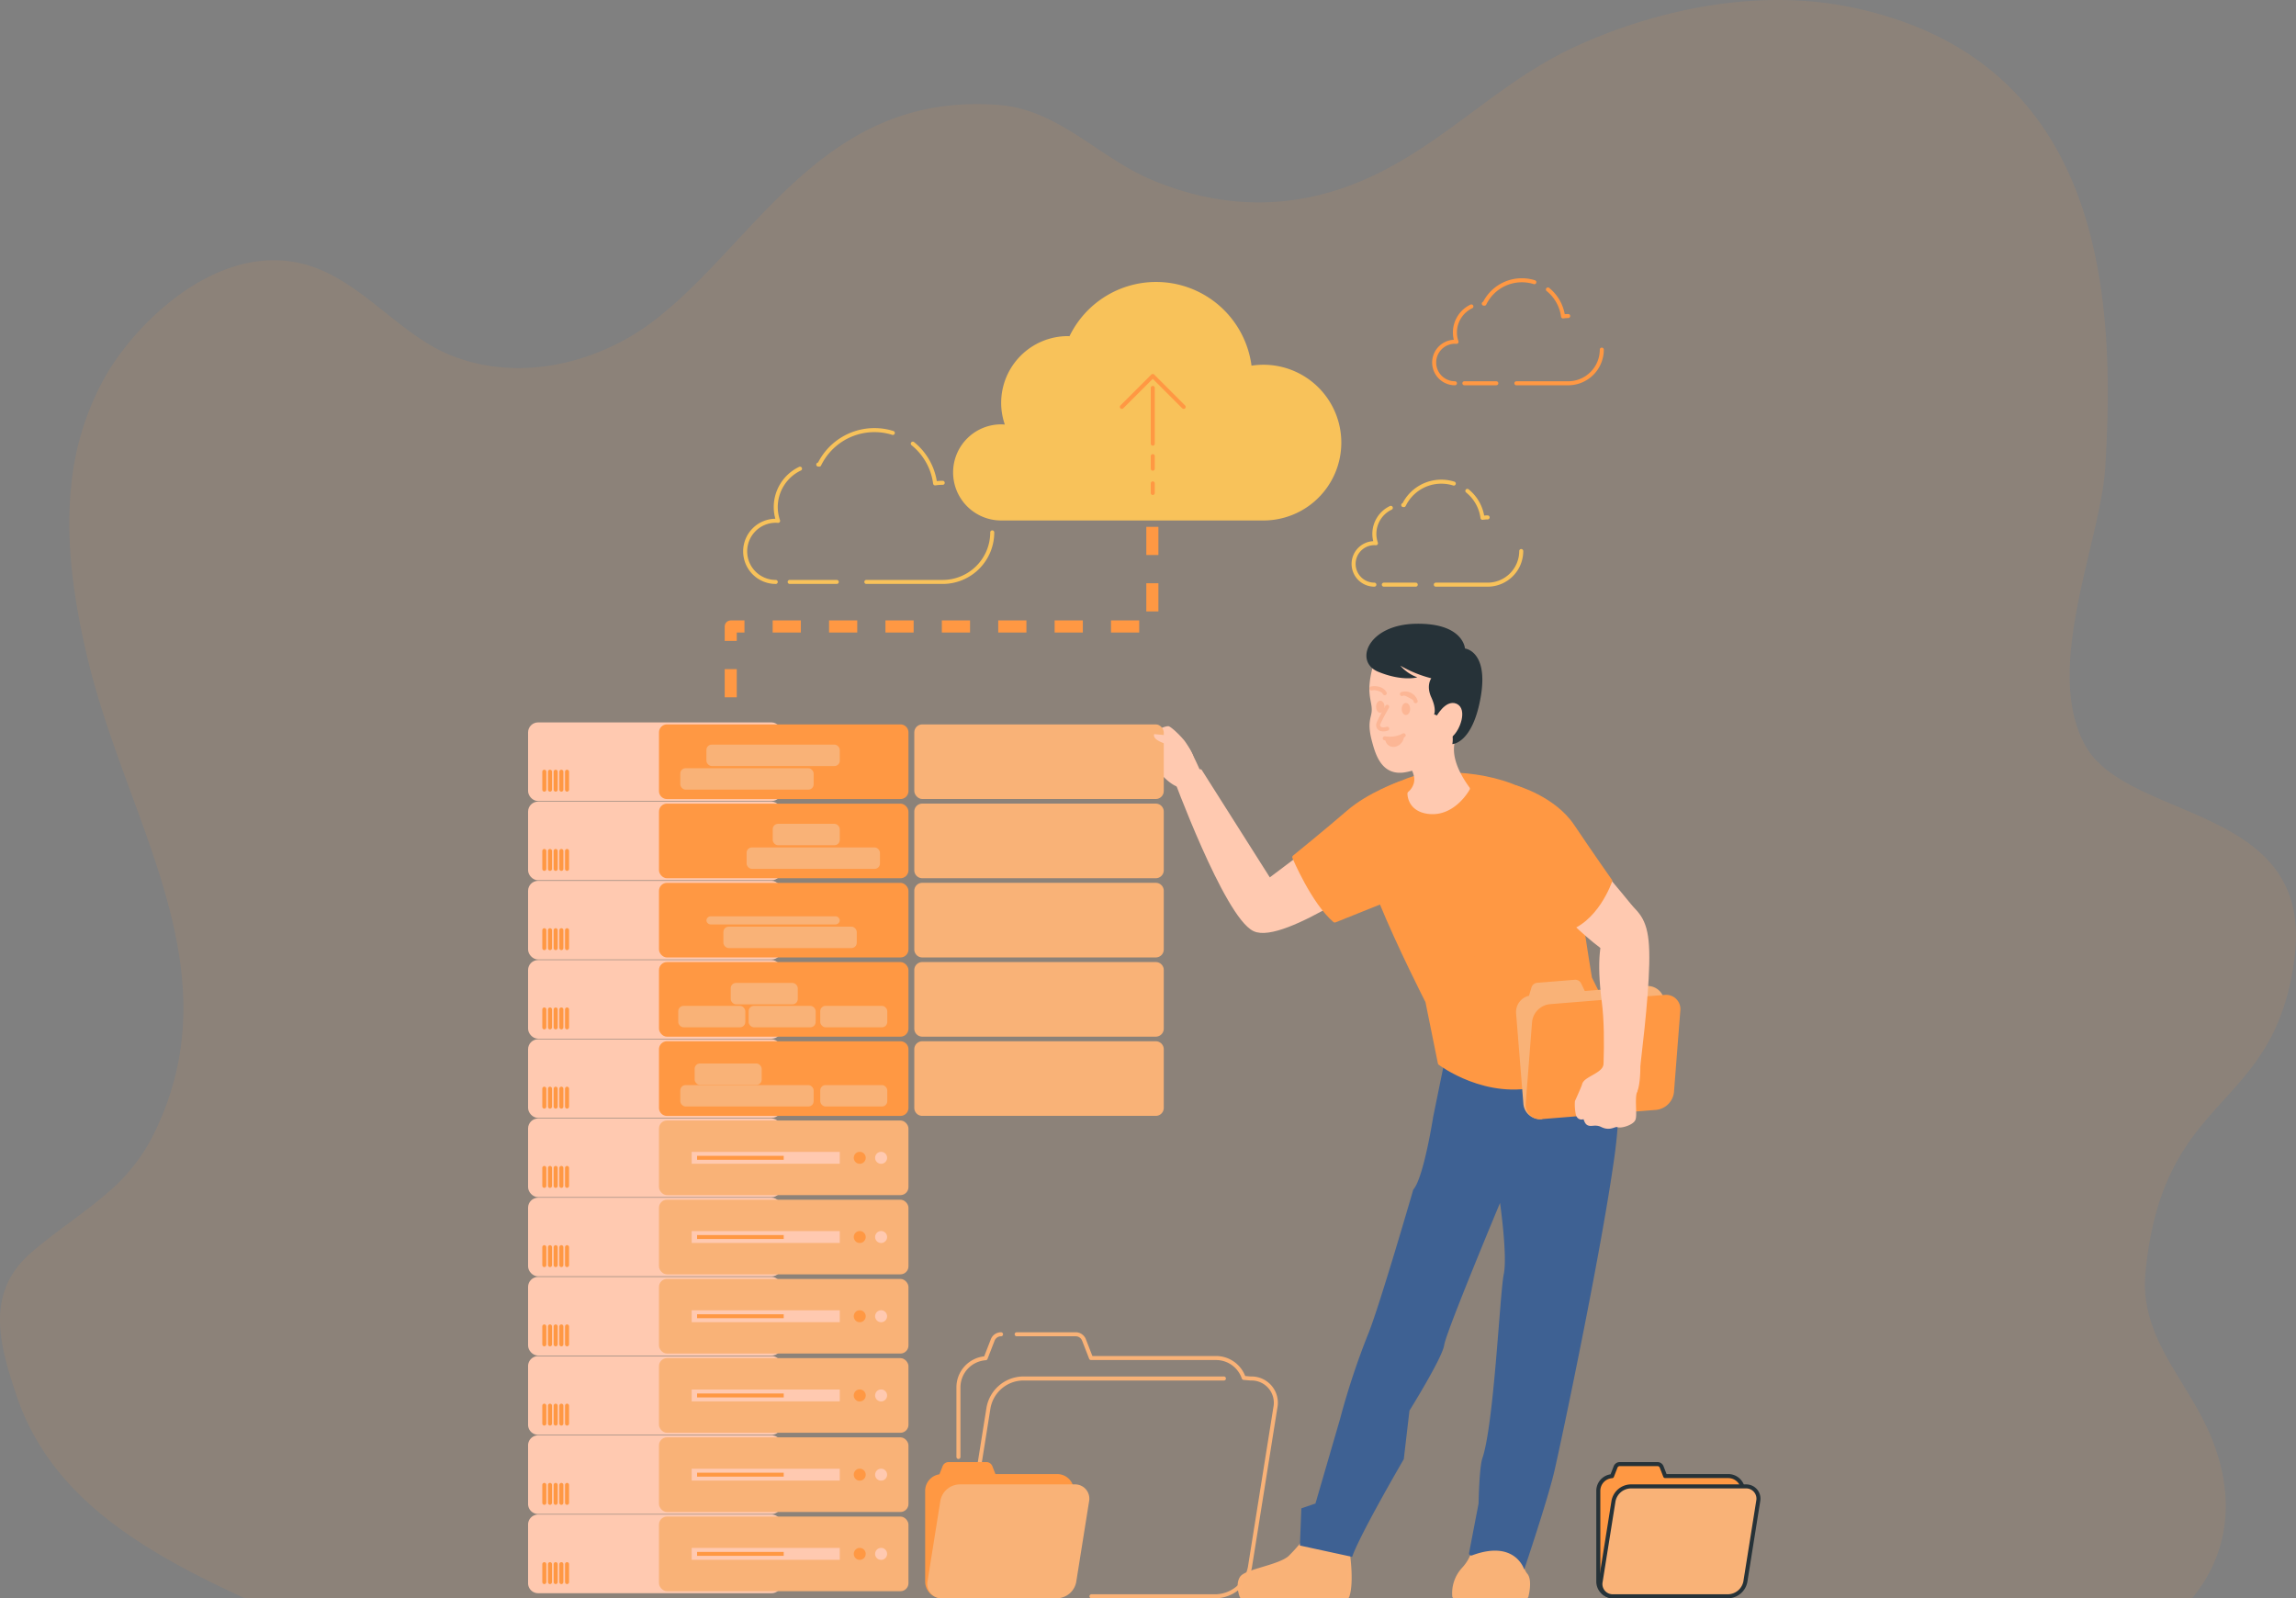 <svg xmlns="http://www.w3.org/2000/svg" xmlns:xlink="http://www.w3.org/1999/xlink" width="570.001" height="396.794" viewBox="0 0 570.001 396.794">
  <rect x="0" y="0" width="570.001" height="396.794" fill="#808080" stroke="none"/>
  <defs>
    <clipPath id="clip-path">
      <path id="Path_85294" data-name="Path 85294" d="M226.914,256.409a3.664,3.664,0,0,1-3.665-3.665V230.229a3.653,3.653,0,0,1,3.4-3.638l.891-2.29a1.116,1.116,0,0,1,1.04-.711h9.351a1.117,1.117,0,0,1,1.04.711l.88,2.264h15.657a3.667,3.667,0,0,1,3.473,2.489" transform="translate(-223.249 -223.59)" fill="#92e3a9" stroke="#263238" stroke-linecap="round" stroke-linejoin="round" stroke-width="1"/>
    </clipPath>
    <clipPath id="clip-path-2">
      <path id="Path_85299" data-name="Path 85299" d="M24.5,256.409a3.664,3.664,0,0,1-3.665-3.665V230.229a3.653,3.653,0,0,1,3.4-3.638l.891-2.29a1.115,1.115,0,0,1,1.04-.711h9.35a1.115,1.115,0,0,1,1.04.711l.881,2.264H53.1a3.666,3.666,0,0,1,3.472,2.489" transform="translate(-20.836 -223.59)" fill="#92e3a9" stroke="#263238" stroke-linecap="round" stroke-linejoin="round" stroke-width="1"/>
    </clipPath>
    <clipPath id="clip-path-3">
      <path id="Path_85315" data-name="Path 85315" d="M156.948,47.245c4.484,10.982,11.5,24.707,11.5,24.707l3.1,15.3s11.657,8.883,25.02,5.16c15.676-4.368,18.206-14.272,18.206-14.272l-5.964-11.98c-2.039-11.507-4.7-38.726-13.886-44.939S169.993,14.479,163.636,17c-5.655,2.24-8.785,3.941-10.326,6.011" transform="translate(-153.31 -15.585)" fill="#92e3a9" stroke="#263238" stroke-linecap="round" stroke-linejoin="round" stroke-width="1"/>
    </clipPath>
    <clipPath id="clip-path-4">
      <path id="Path_85334" data-name="Path 85334" d="M198.254,28.455c-1.549,5.393-2.194,11.2.385,15.708,1.289,3.868,8.8,7.561,11.382,10.784,8.092-1.974,11.52-12.249,11.52-12.249s-4.68-6.639-9.363-13.611S198.115,19.5,198.115,19.5" transform="translate(-196.898 -19.496)" fill="#92e3a9" stroke="#263238" stroke-linecap="round" stroke-linejoin="round" stroke-width="1"/>
    </clipPath>
    <clipPath id="clip-path-5">
      <path id="Path_85362" data-name="Path 85362" d="M204.812,111.725a3.664,3.664,0,0,1-3.947-3.358l-1.809-22.443a3.654,3.654,0,0,1,3.1-3.9l.7-2.353a1.117,1.117,0,0,1,.98-.793l9.32-.751a1.115,1.115,0,0,1,1.094.626l1.059,2.185,15.607-1.259a3.666,3.666,0,0,1,3.66,2.2" transform="translate(-199.043 -78.123)" fill="#f9b277" stroke="#263238" stroke-linecap="round" stroke-linejoin="round" stroke-width="1"/>
    </clipPath>
  </defs>
  <g id="_2" data-name="2" transform="translate(16542.002 2669)">
    <g id="Group_169702" data-name="Group 169702">
      <g id="Group_169691" data-name="Group 169691">
        <g id="Group_169350" data-name="Group 169350" transform="translate(-6199.001 -4244.441)">
          <path id="Path_80300" data-name="Path 80300" d="M678.293,317.954c-4.821,39.255-32.637,32.723-37.029,78.366-1.567,16.291,10.289,26.532,16.18,40.637,6.524,15.59,4.213,29.6-4.6,40.283H169.362c-10.688-4.906-20.887-10.126-29.764-16.394-12.221-8.612-21.893-19.228-26.825-33.782-4.452-13.151-7.882-25.838,3.813-35.813,6.349-5.423,12.958-9.608,18.7-14.635a45.448,45.448,0,0,0,11.033-13.655c21.076-41.21-5.96-77.527-15.889-118.763-.958-4.007-1.835-8.054-2.534-12.115-1.821-10.343-2.668-20.836-1.588-31.057a68.448,68.448,0,0,1,8.478-27.132c7.373-12.919,26.472-32,46.995-28.359,15.421,2.739,25.125,17.811,39.049,23.262,17.547,6.868,37.014,1.376,50.159-8.721,25.566-19.637,41.949-56.963,85.645-53.542,14.816,1.158,24.818,13.082,37.809,18.547,17.859,7.522,35.476,7.467,52.544.149,19.628-8.421,33.095-24.065,52.368-33.019a130.4,130.4,0,0,1,20.349-7.454c15.5-4.279,32.458-5.792,48.448-2.494a94.223,94.223,0,0,1,9.65,2.494c53.458,16.775,55.974,71.721,53.458,111.813-1.154,18.369-15.58,50.049-4.923,69.029S682.955,279.995,678.293,317.954Z" transform="translate(-10451.623 1494.97)" fill="#ff9843" opacity="0.1"/>
        </g>
        <g id="Group_169618" data-name="Group 169618" transform="translate(-16306.623 -2466.06)">
          <g id="Line" transform="translate(-53.969 -72.15)">
            <path id="Path_85277" data-name="Path 85277" d="M66.26-59.088v24.739H-38.411v19.937" transform="translate(38.411 59.088)" fill="none" stroke="#ff9843" stroke-linejoin="round" stroke-width="3" stroke-dasharray="7"/>
          </g>
          <g id="Clouds" transform="translate(-50.385 -132.94)">
            <g id="Group_169569" data-name="Group 169569" transform="translate(0 36.78)">
              <line id="Line_191" data-name="Line 191" x2="11.694" transform="translate(11.047 37.69)" fill="none" stroke="#f8c25a" stroke-linecap="round" stroke-linejoin="round" stroke-width="1"/>
              <path id="Path_85278" data-name="Path 85278" d="M-20.441-76.624a10.553,10.553,0,0,0-6.022,9.534,10.512,10.512,0,0,0,.579,3.422c-.192-.015-.384-.03-.579-.03A7.594,7.594,0,0,0-34.057-56.1a7.593,7.593,0,0,0,7.593,7.593" transform="translate(34.057 86.2)" fill="none" stroke="#f8c25a" stroke-linecap="round" stroke-linejoin="round" stroke-width="1"/>
              <path id="Path_85279" data-name="Path 85279" d="M6.5-87.557a15.2,15.2,0,0,0-4.577-.7,15.21,15.21,0,0,0-13.686,8.568c-.082,0-.162-.012-.245-.012" transform="translate(30.158 88.257)" fill="none" stroke="#f8c25a" stroke-linecap="round" stroke-linejoin="round" stroke-width="1"/>
              <path id="Path_85280" data-name="Path 85280" d="M23.925-74.453a12.357,12.357,0,0,0-1.884.143,15.2,15.2,0,0,0-5.538-9.86" transform="translate(25.115 87.534)" fill="none" stroke="#f8c25a" stroke-linecap="round" stroke-linejoin="round" stroke-width="1"/>
              <path id="Path_85281" data-name="Path 85281" d="M2.485-45.114H21.446a12.3,12.3,0,0,0,12.3-12.3" transform="translate(27.594 82.803)" fill="none" stroke="#f8c25a" stroke-linecap="round" stroke-linejoin="round" stroke-width="1"/>
            </g>
            <g id="Group_169570" data-name="Group 169570" transform="translate(151.05 49.579)">
              <line id="Line_192" data-name="Line 192" x2="7.934" transform="translate(7.496 25.57)" fill="none" stroke="#f8c25a" stroke-linecap="round" stroke-linejoin="round" stroke-width="1"/>
              <path id="Path_85282" data-name="Path 85282" d="M158.685-64.816a7.162,7.162,0,0,0-4.086,6.468,7.126,7.126,0,0,0,.393,2.321c-.13-.01-.26-.02-.393-.02a5.153,5.153,0,0,0-5.152,5.152,5.152,5.152,0,0,0,5.152,5.152" transform="translate(-149.447 71.312)" fill="none" stroke="#f8c25a" stroke-linecap="round" stroke-linejoin="round" stroke-width="1"/>
              <path id="Path_85283" data-name="Path 85283" d="M176.961-72.232a10.314,10.314,0,0,0-3.1-.476,10.319,10.319,0,0,0-9.285,5.813c-.056,0-.11-.008-.166-.008" transform="translate(-152.092 72.708)" fill="none" stroke="#f8c25a" stroke-linecap="round" stroke-linejoin="round" stroke-width="1"/>
              <path id="Path_85284" data-name="Path 85284" d="M188.785-63.342a8.39,8.39,0,0,0-1.278.1,10.31,10.31,0,0,0-3.757-6.689" transform="translate(-155.514 72.217)" fill="none" stroke="#f8c25a" stroke-linecap="round" stroke-linejoin="round" stroke-width="1"/>
              <path id="Path_85285" data-name="Path 85285" d="M174.239-43.438H187.1a8.347,8.347,0,0,0,8.347-8.347" transform="translate(-153.832 69.008)" fill="none" stroke="#f8c25a" stroke-linecap="round" stroke-linejoin="round" stroke-width="1"/>
            </g>
            <g id="Group_169572" data-name="Group 169572" transform="translate(51.622)">
              <path id="Path_85286" data-name="Path 85286" d="M105.7-112.388a19.51,19.51,0,0,0-2.961.226A23.9,23.9,0,0,0,79.054-132.94a23.9,23.9,0,0,0-21.5,13.462c-.129,0-.255-.019-.385-.019a16.581,16.581,0,0,0-16.581,16.581,16.506,16.506,0,0,0,.909,5.375c-.3-.022-.6-.045-.909-.045A11.93,11.93,0,0,0,28.656-85.656,11.93,11.93,0,0,0,40.587-73.726H105.7a19.33,19.33,0,0,0,19.331-19.331A19.331,19.331,0,0,0,105.7-112.388Z" transform="translate(-28.656 132.94)" fill="#f8c25a"/>
              <g id="Group_169571" data-name="Group 169571" transform="translate(41.892 23.337)">
                <line id="Line_193" data-name="Line 193" y1="13.833" transform="translate(7.675 2.969)" fill="none" stroke="#ff9843" stroke-linecap="round" stroke-linejoin="round" stroke-width="1"/>
                <path id="Path_85287" data-name="Path 85287" d="M94.9-96.914l-7.675-7.675-7.675,7.675" transform="translate(-79.549 104.589)" fill="none" stroke="#ff9843" stroke-linecap="round" stroke-linejoin="round" stroke-width="1"/>
                <line id="Line_194" data-name="Line 194" y2="3.116" transform="translate(7.675 19.902)" fill="none" stroke="#ff9843" stroke-linecap="round" stroke-linejoin="round" stroke-width="1"/>
                <line id="Line_195" data-name="Line 195" y2="2.383" transform="translate(7.675 26.668)" fill="none" stroke="#ff9843" stroke-linecap="round" stroke-linejoin="round" stroke-width="1"/>
              </g>
            </g>
            <g id="Group_169690" data-name="Group 169690" transform="translate(171.05 -0.421)">
              <line id="Line_192-2" data-name="Line 192" x2="7.934" transform="translate(7.496 25.57)" fill="none" stroke="#ff9843" stroke-linecap="round" stroke-linejoin="round" stroke-width="1"/>
              <path id="Path_85282-2" data-name="Path 85282" d="M158.685-64.816a7.162,7.162,0,0,0-4.086,6.468,7.126,7.126,0,0,0,.393,2.321c-.13-.01-.26-.02-.393-.02a5.153,5.153,0,0,0-5.152,5.152,5.152,5.152,0,0,0,5.152,5.152" transform="translate(-149.447 71.312)" fill="none" stroke="#ff9843" stroke-linecap="round" stroke-linejoin="round" stroke-width="1"/>
              <path id="Path_85283-2" data-name="Path 85283" d="M176.961-72.232a10.314,10.314,0,0,0-3.1-.476,10.319,10.319,0,0,0-9.285,5.813c-.056,0-.11-.008-.166-.008" transform="translate(-152.092 72.708)" fill="none" stroke="#ff9843" stroke-linecap="round" stroke-linejoin="round" stroke-width="1"/>
              <path id="Path_85284-2" data-name="Path 85284" d="M188.785-63.342a8.39,8.39,0,0,0-1.278.1,10.31,10.31,0,0,0-3.757-6.689" transform="translate(-155.514 72.217)" fill="none" stroke="#ff9843" stroke-linecap="round" stroke-linejoin="round" stroke-width="1"/>
              <path id="Path_85285-2" data-name="Path 85285" d="M174.239-43.438H187.1a8.347,8.347,0,0,0,8.347-8.347" transform="translate(-153.832 69.008)" fill="none" stroke="#ff9843" stroke-linecap="round" stroke-linejoin="round" stroke-width="1"/>
            </g>
          </g>
          <g id="Folders" transform="translate(-5.2 128.306)">
            <g id="Group_169573" data-name="Group 169573" transform="translate(7.763 0)">
              <path id="Path_85288" data-name="Path 85288" d="M54.066,251.845H37.759a6.029,6.029,0,0,1-6.108-7.243l6.312-39.579a8.838,8.838,0,0,1,8.418-7.244H96.4" transform="translate(-30.495 -186.797)" fill="none" stroke="#f9b277" stroke-linecap="round" stroke-linejoin="round" stroke-width="1"/>
              <path id="Path_85289" data-name="Path 85289" d="M47.826,184.437H62.477a2.213,2.213,0,0,1,2.062,1.411l1.744,4.486H97.316a7.267,7.267,0,0,1,6.882,4.933l1.74.152a6.029,6.029,0,0,1,6.109,7.244l-6.312,39.579a8.837,8.837,0,0,1-8.419,7.243H66.387" transform="translate(-33.372 -184.437)" fill="none" stroke="#f9b277" stroke-linecap="round" stroke-linejoin="round" stroke-width="1"/>
              <path id="Path_85290" data-name="Path 85290" d="M30.267,214.892V197.6a7.241,7.241,0,0,1,6.745-7.212l1.765-4.538a2.213,2.213,0,0,1,2.062-1.411" transform="translate(-30.267 -184.437)" fill="none" stroke="#f9b277" stroke-linecap="round" stroke-linejoin="round" stroke-width="1"/>
              <path id="Path_85291" data-name="Path 85291" d="M37.53,258.449a7.263,7.263,0,0,1-7.263-7.263V235.122" transform="translate(-30.267 -193.401)" fill="none" stroke="#263238" stroke-linecap="round" stroke-linejoin="round" stroke-width="1"/>
            </g>
            <g id="Group_169576" data-name="Group 169576" transform="translate(166.614 32.228)">
              <g id="Group_169575" data-name="Group 169575">
                <path id="Path_85292" data-name="Path 85292" d="M226.914,256.409a3.664,3.664,0,0,1-3.665-3.665V230.229a3.653,3.653,0,0,1,3.4-3.638l.891-2.29a1.116,1.116,0,0,1,1.04-.711h9.351a1.117,1.117,0,0,1,1.04.711l.88,2.264h15.657a3.667,3.667,0,0,1,3.473,2.489" transform="translate(-223.249 -223.59)" fill="#92e3a9"/>
                <g id="Group_169574" data-name="Group 169574" clip-path="url(#clip-path)">
                  <path id="Path_85293" data-name="Path 85293" d="M226.914,256.409a3.664,3.664,0,0,1-3.665-3.665V230.229a3.653,3.653,0,0,1,3.4-3.638l.891-2.29a1.116,1.116,0,0,1,1.04-.711h9.351a1.117,1.117,0,0,1,1.04.711l.88,2.264h15.657a3.667,3.667,0,0,1,3.473,2.489" transform="translate(-223.249 -223.59)" fill="#ff9843"/>
                </g>
                <path id="Path_85295" data-name="Path 85295" d="M226.914,256.409a3.664,3.664,0,0,1-3.665-3.665V230.229a3.653,3.653,0,0,1,3.4-3.638l.891-2.29a1.116,1.116,0,0,1,1.04-.711h9.351a1.117,1.117,0,0,1,1.04.711l.88,2.264h15.657a3.667,3.667,0,0,1,3.473,2.489" transform="translate(-223.249 -223.59)" fill="none" stroke="#263238" stroke-linecap="round" stroke-linejoin="round" stroke-width="1"/>
              </g>
              <path id="Path_85296" data-name="Path 85296" d="M227.029,257.6h28.6a4.459,4.459,0,0,0,4.248-3.654l3.185-19.97a3.043,3.043,0,0,0-3.083-3.655h-28.6a4.459,4.459,0,0,0-4.247,3.655l-3.185,19.97A3.041,3.041,0,0,0,227.029,257.6Z" transform="translate(-223.364 -224.78)" fill="#f9b277" stroke="#263238" stroke-linecap="round" stroke-linejoin="round" stroke-width="1"/>
            </g>
            <g id="Group_169579" data-name="Group 169579" transform="translate(0 32.228)">
              <g id="Group_169578" data-name="Group 169578">
                <path id="Path_85297" data-name="Path 85297" d="M24.5,256.409a3.664,3.664,0,0,1-3.665-3.665V230.229a3.653,3.653,0,0,1,3.4-3.638l.891-2.29a1.115,1.115,0,0,1,1.04-.711h9.35a1.115,1.115,0,0,1,1.04.711l.881,2.264H53.1a3.666,3.666,0,0,1,3.472,2.489" transform="translate(-20.836 -223.59)" fill="#92e3a9"/>
                <g id="Group_169577" data-name="Group 169577" clip-path="url(#clip-path-2)">
                  <path id="Path_85298" data-name="Path 85298" d="M24.5,256.409a3.664,3.664,0,0,1-3.665-3.665V230.229a3.653,3.653,0,0,1,3.4-3.638l.891-2.29a1.115,1.115,0,0,1,1.04-.711h9.35a1.115,1.115,0,0,1,1.04.711l.881,2.264H53.1a3.666,3.666,0,0,1,3.472,2.489" transform="translate(-20.836 -223.59)" fill="#ff9843"/>
                </g>
                <path id="Path_85300" data-name="Path 85300" d="M24.5,256.409a3.664,3.664,0,0,1-3.665-3.665V230.229a3.653,3.653,0,0,1,3.4-3.638l.891-2.29a1.115,1.115,0,0,1,1.04-.711h9.35a1.115,1.115,0,0,1,1.04.711l.881,2.264H53.1a3.666,3.666,0,0,1,3.472,2.489" transform="translate(-20.836 -223.59)" fill="none" stroke="#ff9843" stroke-linecap="round" stroke-linejoin="round" stroke-width="1"/>
              </g>
              <path id="Path_85301" data-name="Path 85301" d="M24.616,257.6h28.6a4.458,4.458,0,0,0,4.247-3.654l3.185-19.97a3.042,3.042,0,0,0-3.082-3.655h-28.6a4.459,4.459,0,0,0-4.247,3.655l-3.185,19.97A3.041,3.041,0,0,0,24.616,257.6Z" transform="translate(-20.951 -224.78)" fill="#f9b277" stroke="#f9b277" stroke-linecap="round" stroke-linejoin="round" stroke-width="1"/>
            </g>
          </g>
          <g id="Character" transform="translate(-103.78 -48.088)">
            <g id="Group_169592" data-name="Group 169592" transform="translate(152.59)">
              <g id="Group_169580" data-name="Group 169580" transform="translate(23.565 225.375)">
                <path id="Path_85302" data-name="Path 85302" d="M141.81,248.375s1.294,7.93,0,11.633H115.571s-1.109-2.776,0-4.525,9.423-2.751,12.01-5.114a44.584,44.584,0,0,0,5.359-6.429Z" transform="translate(-115.078 -243.941)" fill="#f9b277" stroke="#fab277" stroke-linecap="round" stroke-linejoin="round" stroke-width="1"/>
                <path id="Path_85305" data-name="Path 85305" d="M144.793,253.684a22.164,22.164,0,0,0-9.015,1.126c-4.712,1.65-6.337,3.093-6.217,3.526s.673,1.721.673,1.721H132.6s-.853-1.508-.683-1.721,8.222-3.355,12.88-2.8Z" transform="translate(-117.639 -245.65)" fill="#f9b277"/>
              </g>
              <path id="Path_85306" data-name="Path 85306" d="M197.716,260.328s1.011-3.86-.171-5.29c-2.123-2.569.259-4.723-1.872-5.615l-.892,1.036c-.174-1.052.323-4.248-3.628-4.665-4.777-.5-4.868,2.973-5.126,4.118l.078-1.6c-2.036,0-.981,2.034-4.07,5.36a8.805,8.805,0,0,0-2.232,6.657Z" transform="translate(-102.953 -18.885)" fill="#f9b277" stroke="#f9b277" stroke-linecap="round" stroke-linejoin="round" stroke-width="1"/>
              <path id="Path_85307" data-name="Path 85307" d="M206.8,85.06c2.2,1.286,7.891,13.4,4.573,37.445s-13.265,71.069-14.931,78.261-7.509,24.487-7.509,24.487-2.234-7.5-12.96-3.493a.548.548,0,0,1-.725-.619l2.357-12.255s.165-8.965.936-11.213c2.906-8.466,4.36-41.164,5.319-45.728s-.926-17.691-.926-17.691-13.429,32.132-13.863,35.285-8.623,16.277-8.623,16.277l-1.41,12.061s-10.9,18.671-12.815,24.245l-12.974-2.812.361-9.229,3.5-1.2,6.107-20.984a186.29,186.29,0,0,1,7.106-21.416c2.891-7.3,11.08-35.556,11.08-35.556,2.546-2.766,4.939-18.057,4.939-18.057l3.934-19.29Z" transform="translate(-94.727 9.533)" fill="#3e6193"/>
              <path id="Path_85308" data-name="Path 85308" d="M145.626,21.612,118.952,41.7,101.793,14.622l-6.42.832s12.779,34.923,19.848,38.4,33.721-15.827,33.721-15.827" transform="translate(-88.029 21.991)" fill="#ffc9b0" stroke="#ffc9b0" stroke-linecap="round" stroke-linejoin="round" stroke-width="1"/>
              <g id="Group_169582" data-name="Group 169582" transform="translate(37.124 39.591)">
                <path id="Path_85309" data-name="Path 85309" d="M157.883,18.24s-7.719,2.692-12.9,7.179-13.432,11.186-13.432,11.186,4.671,11.128,10.05,15.721l11.5-4.612Z" transform="translate(-131.551 -18.24)" fill="#ff9843"/>
                <path id="Path_85312" data-name="Path 85312" d="M157.883,18.24s-7.719,2.692-12.9,7.179-13.432,11.186-13.432,11.186,4.671,11.128,10.05,15.721l11.5-4.612Z" transform="translate(-131.551 -18.24)" fill="none" stroke="#ff9843" stroke-linecap="round" stroke-linejoin="round" stroke-width="1"/>
              </g>
              <g id="Group_169584" data-name="Group 169584" transform="translate(55.035 37.405)">
                <path id="Path_85313" data-name="Path 85313" d="M156.948,47.245c4.484,10.982,11.5,24.707,11.5,24.707l3.1,15.3s11.657,8.883,25.02,5.16c15.676-4.368,18.206-14.272,18.206-14.272l-5.964-11.98c-2.039-11.507-4.7-38.726-13.886-44.939S169.993,14.479,163.636,17c-5.655,2.24-8.785,3.941-10.326,6.011" transform="translate(-153.31 -15.585)" fill="#ff9843"/>
                <path id="Path_85316" data-name="Path 85316" d="M156.948,47.245c4.484,10.982,11.5,24.707,11.5,24.707l3.1,15.3s11.657,8.883,25.02,5.16c15.676-4.368,18.206-14.272,18.206-14.272l-5.964-11.98c-2.039-11.507-4.7-38.726-13.886-44.939S169.993,14.479,163.636,17c-5.655,2.24-8.785,3.941-10.326,6.011" transform="translate(-153.31 -15.585)" fill="none" stroke="#ff9843" stroke-linecap="round" stroke-linejoin="round" stroke-width="1"/>
              </g>
              <g id="Group_169585" data-name="Group 169585" transform="translate(55.035)">
                <path id="Path_85317" data-name="Path 85317" d="M180.307,16.372s-3.441,6.388-9.557,5.795c-5.087-.5-4.939-4.6-4.939-4.6a4.85,4.85,0,0,0,1.531-2.329,4.2,4.2,0,0,0,.156-1.506,7.344,7.344,0,0,0-2.486-4.585l-.082-.082a5.281,5.281,0,0,1-.9-1.152c-2.807-4.964,6.988-10.528,14.38-6.421C178.414,1.49,172.685,5.91,180.307,16.372Z" transform="translate(-155.12 24.566)" fill="#ffc9b0" stroke="#ffc9b0" stroke-linecap="round" stroke-linejoin="round" stroke-width="1"/>
                <path id="Path_85318" data-name="Path 85318" d="M169.823,9.329s-.14,3.844-2.008,6.025a7.344,7.344,0,0,0-2.486-4.585A4.73,4.73,0,0,1,169.823,9.329Z" transform="translate(-155.436 22.942)" fill="#ffc9b0"/>
                <path id="Path_85319" data-name="Path 85319" d="M178.028-8.128c2.772-11.879-2.97-17.027-6.732-18.583-6.026-2.494-13.859,1.425-15.64,8.025s-.176,8.1-.259,10.8c-.058,1.893-1.226,2.826.061,7.578.849,3.135,2.261,8.166,7.622,7.264a17.9,17.9,0,0,0,4.738-1.542" transform="translate(-153.576 29.435)" fill="#ffc9b0" stroke="#ffc9b0" stroke-linecap="round" stroke-linejoin="round" stroke-width="1"/>
                <path id="Path_85320" data-name="Path 85320" d="M164.014-8.689A2.73,2.73,0,0,1,167.433-6.9" transform="translate(-155.204 26.136)" fill="#fcb695" stroke="#fcb695" stroke-linecap="round" stroke-linejoin="round" stroke-width="1"/>
                <path id="Path_85321" data-name="Path 85321" d="M154.813-10.361s2.328-.5,3.317,1.185" transform="translate(-153.577 26.421)" fill="#fcb695" stroke="#fcb695" stroke-linecap="round" stroke-linejoin="round" stroke-width="1"/>
                <path id="Path_85322" data-name="Path 85322" d="M159.081-4.814S156.792-.846,156.828-.3c.112,1.694,2.274.933,2.274.933" transform="translate(-153.933 25.428)" fill="none" stroke="#fcb695" stroke-linecap="round" stroke-linejoin="round" stroke-width="1"/>
                <path id="Path_85323" data-name="Path 85323" d="M164.553-4.364c0,.552.247,1,.552,1s.552-.447.552-1-.247-1-.552-1S164.553-4.916,164.553-4.364Z" transform="translate(-155.299 25.525)" fill="#fcb695" stroke="#fcb695" stroke-linecap="round" stroke-linejoin="round" stroke-width="1"/>
                <path id="Path_85324" data-name="Path 85324" d="M156.826-5.029c0,.552.247,1,.552,1s.552-.448.552-1-.247-1-.552-1S156.826-5.58,156.826-5.029Z" transform="translate(-153.933 25.643)" fill="#fcb695" stroke="#fcb695" stroke-linecap="round" stroke-linejoin="round" stroke-width="1"/>
                <path id="Path_85325" data-name="Path 85325" d="M163.543,3.779a7.311,7.311,0,0,1-4.7.758" transform="translate(-154.289 23.908)" fill="#fcb695" stroke="#fcb695" stroke-linecap="round" stroke-linejoin="round" stroke-width="1"/>
                <path id="Path_85326" data-name="Path 85326" d="M163.232,4.33a2.289,2.289,0,0,1-1.906,1.927,1.525,1.525,0,0,1-1.734-1.473" transform="translate(-154.422 23.811)" fill="#fcb695" stroke="#fcb695" stroke-linecap="round" stroke-linejoin="round" stroke-width="1"/>
                <path id="Path_85327" data-name="Path 85327" d="M177.778-23.711s-.36-6.369-12.238-6.141-15.347,9.408-9.334,11.9,9.748,1.4,9.748,1.4a10.2,10.2,0,0,1-4.222-2.9,30.129,30.129,0,0,0,7.689,3.133s-1.356,1.775,0,4.736.692,4.228.692,4.228A6.478,6.478,0,0,1,174.642.023s5-.095,7.026-11.6S177.778-23.711,177.778-23.711Z" transform="translate(-153.311 29.857)" fill="#263238"/>
                <path id="Path_85328" data-name="Path 85328" d="M174.838-2.139s2.178-4.059,4.455-3.069.693,5.84-1.287,7.424-3.167,0-3.167,0" transform="translate(-157.118 25.525)" fill="#ffc9b0" stroke="#ffc9b0" stroke-linecap="round" stroke-linejoin="round" stroke-width="1"/>
              </g>
              <path id="Path_85329" data-name="Path 85329" d="M150.621,37.551c1.326,5.338,2.013,9.544,5.852,13.579" transform="translate(-97.8 17.936)" fill="none" stroke="#ff9843" stroke-linecap="round" stroke-linejoin="round" stroke-width="1"/>
              <path id="Path_85330" data-name="Path 85330" d="M149.61,32.387c.109.831.258,1.656.428,2.476" transform="translate(-97.621 18.849)" fill="none" stroke="#ff9843" stroke-linecap="round" stroke-linejoin="round" stroke-width="1"/>
              <path id="Path_85331" data-name="Path 85331" d="M205.727,47.713s15.884,17.173,19.791,16.528,5.932-6.983,5.076-8.732-15.171-18.386-15.171-18.386Z" transform="translate(-107.546 18.011)" fill="#ffc9b0" stroke="#ffc9b0" stroke-linecap="round" stroke-linejoin="round" stroke-width="1"/>
              <g id="Group_169587" data-name="Group 169587" transform="translate(90.913 40.625)">
                <path id="Path_85332" data-name="Path 85332" d="M198.254,28.455c-1.549,5.393-2.194,11.2.385,15.708,1.289,3.868,8.8,7.561,11.382,10.784,8.092-1.974,11.52-12.249,11.52-12.249s-4.68-6.639-9.363-13.611S198.115,19.5,198.115,19.5" transform="translate(-196.898 -19.496)" fill="#ff9843"/>
                <path id="Path_85335" data-name="Path 85335" d="M198.254,28.455c-1.549,5.393-2.194,11.2.385,15.708,1.289,3.868,8.8,7.561,11.382,10.784,8.092-1.974,11.52-12.249,11.52-12.249s-4.68-6.639-9.363-13.611S198.115,19.5,198.115,19.5" transform="translate(-196.898 -19.496)" fill="#ff9843" stroke="#ff9843" stroke-linecap="round" stroke-linejoin="round" stroke-width="1"/>
              </g>
              <path id="Path_85336" data-name="Path 85336" d="M100.408,12.526S97.776,6.333,96.12,4.408c-1.584-1.841-3.306-3.3-3.754-3.358C91.223.913,87.5,2.983,87.5,2.983s-.006,1.164,2.013,1c0,0-2.913,1.814-3.054,3.241s1.669,3.438,2.026,4.227a.68.68,0,0,0,1.043.334s3.144,4.28,6.183,4.577" transform="translate(-86.451 24.392)" fill="#ffc9b0"/>
              <path id="Path_85337" data-name="Path 85337" d="M90.188,13.118a1.829,1.829,0,0,0,.409-1.165s1.264,0,1.328-1.1c0,0,1.854.113,1.078-2.241" transform="translate(-89.112 23.054)" fill="none" stroke="#ffc9b0" stroke-linecap="round" stroke-linejoin="round" stroke-width="1"/>
              <path id="Path_85338" data-name="Path 85338" d="M91.82,10.658S89.72,8.4,89.6,7.527" transform="translate(-88.007 23.246)" fill="none" stroke="#ffc9b0" stroke-linecap="round" stroke-linejoin="round" stroke-width="1"/>
              <path id="Path_85339" data-name="Path 85339" d="M90.216,12.028s-2.3-2.059-2.177-3" transform="translate(-86.731 22.979)" fill="none" stroke="#263238" stroke-linecap="round" stroke-linejoin="round" stroke-width="1"/>
              <path id="Path_85340" data-name="Path 85340" d="M92.741,2.921a3.307,3.307,0,0,1-2.293,1.205" transform="translate(-89.158 25.06)" fill="none" stroke="#ffc9b0" stroke-linecap="round" stroke-linejoin="round" stroke-width="1"/>
              <path id="Path_85341" data-name="Path 85341" d="M92.606,3.536A7.253,7.253,0,0,1,93.678,4.57" transform="translate(-91.539 24.951)" fill="none" stroke="#ffc9b0" stroke-linecap="round" stroke-linejoin="round" stroke-width="1"/>
              <path id="Path_85342" data-name="Path 85342" d="M199.513,27.848a6.462,6.462,0,0,1,2-2.137" transform="translate(-106.447 20.03)" fill="none" stroke="#ff9843" stroke-linecap="round" stroke-linejoin="round" stroke-width="1"/>
              <path id="Path_85344" data-name="Path 85344" d="M186.942,255.019s6.016-1.991,8.92.5" transform="translate(-104.223 -20.392)" fill="none" stroke="#f9b277" stroke-linecap="round" stroke-linejoin="round" stroke-width="1"/>
              <path id="Path_85345" data-name="Path 85345" d="M186.942,253.452s5.29-1.674,8.92.563" transform="translate(-104.223 -20.142)" fill="none" stroke="#f9b277" stroke-linecap="round" stroke-linejoin="round" stroke-width="1"/>
              <path id="Path_85346" data-name="Path 85346" d="M187.32,251.864s4.978-1.878,8.609.695" transform="translate(-104.29 -19.851)" fill="none" stroke="#f9b277" stroke-linecap="round" stroke-linejoin="round" stroke-width="1"/>
              <path id="Path_85348" data-name="Path 85348" d="M203.321,73.318c-1.037,1.452-15.127,18.465-21.71,17.539" transform="translate(-103.281 11.61)" fill="none" stroke="#ff9843" stroke-linecap="round" stroke-linejoin="round" stroke-width="1"/>
              <path id="Path_85349" data-name="Path 85349" d="M163.541,55.65s7.865,12.131,20.358,11.885" transform="translate(-100.085 14.735)" fill="none" stroke="#ff9843" stroke-linecap="round" stroke-linejoin="round" stroke-width="1"/>
              <g id="Group_169588" data-name="Group 169588" transform="translate(41.427 107.003)" opacity="0.2">
                <path id="Path_85356" data-name="Path 85356" d="M219.606,104.771s2.279,3.49,2.279,6.059,3.093,3.71,3.093,3.71" transform="translate(-151.427 -100.956)" fill="none" stroke="#fff" stroke-linecap="round" stroke-linejoin="round" stroke-width="1"/>
              </g>
              <g id="Group_169591" data-name="Group 169591" transform="translate(92.68 88.883)">
                <g id="Group_169590" data-name="Group 169590">
                  <path id="Path_85360" data-name="Path 85360" d="M204.812,111.725a3.664,3.664,0,0,1-3.947-3.358l-1.809-22.443a3.654,3.654,0,0,1,3.1-3.9l.7-2.353a1.117,1.117,0,0,1,.98-.793l9.32-.751a1.115,1.115,0,0,1,1.094.626l1.059,2.185,15.607-1.259a3.666,3.666,0,0,1,3.66,2.2" transform="translate(-199.043 -78.123)" fill="#92e3a9"/>
                  <g id="Group_169589" data-name="Group 169589" clip-path="url(#clip-path-5)">
                    <path id="Path_85361" data-name="Path 85361" d="M204.812,111.725a3.664,3.664,0,0,1-3.947-3.358l-1.809-22.443a3.654,3.654,0,0,1,3.1-3.9l.7-2.353a1.117,1.117,0,0,1,.98-.793l9.32-.751a1.115,1.115,0,0,1,1.094.626l1.059,2.185,15.607-1.259a3.666,3.666,0,0,1,3.66,2.2" transform="translate(-199.043 -78.123)" fill="#f9b277"/>
                  </g>
                  <path id="Path_85363" data-name="Path 85363" d="M204.812,111.725a3.664,3.664,0,0,1-3.947-3.358l-1.809-22.443a3.654,3.654,0,0,1,3.1-3.9l.7-2.353a1.117,1.117,0,0,1,.98-.793l9.32-.751a1.115,1.115,0,0,1,1.094.626l1.059,2.185,15.607-1.259a3.666,3.666,0,0,1,3.66,2.2" transform="translate(-199.043 -78.123)" fill="none" stroke="#f9b277" stroke-linecap="round" stroke-linejoin="round" stroke-width="1"/>
                </g>
                <path id="Path_85364" data-name="Path 85364" d="M205.325,112.531l28.505-2.3a4.459,4.459,0,0,0,3.94-3.984l1.57-20.161a3.042,3.042,0,0,0-3.366-3.395l-28.5,2.3a4.459,4.459,0,0,0-3.94,3.984l-1.571,20.161A3.043,3.043,0,0,0,205.325,112.531Z" transform="translate(-199.557 -78.929)" fill="#ff9843" stroke="#ff9843" stroke-linecap="round" stroke-linejoin="round" stroke-width="1"/>
              </g>
              <path id="Path_85365" data-name="Path 85365" d="M231.3,55.467c2.948,2.834,4.467,5.046,4.251,14.252s-1.88,22.517-2.968,31.513l-7.829,1.2s1.225-14.157,0-23.481c-1.337-10.169-.278-15.868.942-16.6" transform="translate(-110.801 14.767)" fill="#ffc9b0" stroke="#ffc9b0" stroke-linecap="round" stroke-linejoin="round" stroke-width="1"/>
              <path id="Path_85366" data-name="Path 85366" d="M223.9,102.99c-.162,2.637-4.979,3.445-5.337,5.1-.116.541-1.773,4.179-1.773,4.179a11.813,11.813,0,0,0,.221,3.121c.409,1.416,1.688.59,1.688.59l.407,1.01c.651,1.628,1.873.121,3.945,1.14s3.078-.326,3.88,0,3.409-.489,3.9-1.465-.286-5.307.454-7.03.76-5.2.76-6.647" transform="translate(-109.498 6.362)" fill="#ffc9b0" stroke="#ffc9b0" stroke-linecap="round" stroke-linejoin="round" stroke-width="1"/>
            </g>
            <g id="Group_169593" data-name="Group 169593" transform="translate(81.84 24.988)">
              <rect id="Rectangle_5657" data-name="Rectangle 5657" width="61.934" height="18.525" rx="1.983" transform="translate(13.541 0)" fill="#f9b277"/>
              <path id="Path_85447" data-name="Path 85447" d="M1.983,0H59.951a1.983,1.983,0,0,1,1.983,1.983V16.541a1.983,1.983,0,0,1-1.983,1.983H1.983A1.983,1.983,0,0,1,0,16.541V1.983A1.983,1.983,0,0,1,1.983,0Z" transform="translate(13.541 19.666)" fill="#f9b277"/>
              <path id="Path_85448" data-name="Path 85448" d="M1.983,0H59.951a1.983,1.983,0,0,1,1.983,1.983V16.541a1.983,1.983,0,0,1-1.983,1.983H1.983A1.983,1.983,0,0,1,0,16.541V1.983A1.983,1.983,0,0,1,1.983,0Z" transform="translate(13.541 39.332)" fill="#f9b277"/>
              <path id="Path_85449" data-name="Path 85449" d="M1.983,0H59.951a1.983,1.983,0,0,1,1.983,1.983V16.541a1.983,1.983,0,0,1-1.983,1.983H1.983A1.983,1.983,0,0,1,0,16.541V1.983A1.983,1.983,0,0,1,1.983,0Z" transform="translate(13.541 58.998)" fill="#f9b277"/>
              <path id="Path_85450" data-name="Path 85450" d="M1.983,0H59.951a1.983,1.983,0,0,1,1.983,1.983V16.541a1.983,1.983,0,0,1-1.983,1.983H1.983A1.983,1.983,0,0,1,0,16.541V1.983A1.983,1.983,0,0,1,1.983,0Z" transform="translate(13.541 78.664)" fill="#f9b277"/>
            </g>
            <path id="Path_85368" data-name="Path 85368" d="M97.506,13.181s-4.251-1.9-4.094-4.909a5.537,5.537,0,0,0-.576-2.23s-4.118-.974-3.54-2.617l5.631.535a9.818,9.818,0,0,1,4.079,4.953" transform="translate(65.646 23.971)" fill="#ffc9b0"/>
            <g id="Group_169617" data-name="Group 169617" transform="translate(0 24.628)">
              <g id="Group_169594" data-name="Group 169594" transform="translate(0 0.364)">
                <rect id="Rectangle_5663" data-name="Rectangle 5663" width="61.934" height="18.525" rx="1.983" fill="#ffc9b0" stroke="#ffc9b0" stroke-linecap="round" stroke-linejoin="round" stroke-width="1"/>
                <path id="Path_85458" data-name="Path 85458" d="M1.983,0H59.951a1.983,1.983,0,0,1,1.983,1.983V16.541a1.983,1.983,0,0,1-1.983,1.983H1.983A1.983,1.983,0,0,1,0,16.541V1.983A1.983,1.983,0,0,1,1.983,0Z" transform="translate(31.999)" fill="#ff9843"/>
                <rect id="Rectangle_5665" data-name="Rectangle 5665" width="33.107" height="5.319" rx="1.319" transform="translate(37.288 10.874)" fill="#f9b277"/>
                <rect id="Rectangle_5666" data-name="Rectangle 5666" width="33.107" height="5.319" rx="1.319" transform="translate(43.773 5.013)" fill="#f9b277"/>
              </g>
              <g id="Group_169595" data-name="Group 169595" transform="translate(0 98.695)">
                <rect id="Rectangle_5667" data-name="Rectangle 5667" width="61.934" height="18.525" rx="1.983" fill="#ffc9b0" stroke="#ffc9b0" stroke-linecap="round" stroke-linejoin="round" stroke-width="1"/>
                <rect id="Rectangle_5668" data-name="Rectangle 5668" width="61.934" height="18.525" rx="1.983" transform="translate(31.999)" fill="#f9b277"/>
                <rect id="Rectangle_5669" data-name="Rectangle 5669" width="36.762" height="2.942" transform="translate(40.117 7.791)" fill="#ffc9b0"/>
                <path id="Path_85370" data-name="Path 85370" d="M1.667,130.9a1.486,1.486,0,1,1-1.486-1.487A1.486,1.486,0,0,1,1.667,130.9Z" transform="translate(81.66 -121.633)" fill="#ff9843"/>
                <path id="Path_85371" data-name="Path 85371" d="M8.11,130.9a1.486,1.486,0,1,1-1.486-1.487A1.486,1.486,0,0,1,8.11,130.9Z" transform="translate(80.52 -121.633)" fill="#ffc9b0"/>
                <rect id="Rectangle_5670" data-name="Rectangle 5670" width="21.508" height="0.976" transform="translate(41.458 8.775)" fill="#ff9843"/>
              </g>
              <g id="Group_169596" data-name="Group 169596" transform="translate(0 118.361)">
                <rect id="Rectangle_5671" data-name="Rectangle 5671" width="61.934" height="18.525" rx="1.983" fill="#ffc9b0" stroke="#ffc9b0" stroke-linecap="round" stroke-linejoin="round" stroke-width="1"/>
                <rect id="Rectangle_5672" data-name="Rectangle 5672" width="61.934" height="18.525" rx="1.983" transform="translate(31.999)" fill="#f9b277"/>
                <rect id="Rectangle_5673" data-name="Rectangle 5673" width="36.762" height="2.942" transform="translate(40.117 7.791)" fill="#ffc9b0"/>
                <circle id="Ellipse_3423" data-name="Ellipse 3423" cx="1.486" cy="1.486" r="1.486" transform="translate(80.354 7.776)" fill="#ff9843"/>
                <path id="Path_85372" data-name="Path 85372" d="M8.11,154.787A1.486,1.486,0,1,1,6.625,153.3,1.486,1.486,0,0,1,8.11,154.787Z" transform="translate(80.52 -145.525)" fill="#ffc9b0"/>
                <rect id="Rectangle_5674" data-name="Rectangle 5674" width="21.508" height="0.975" transform="translate(41.458 8.775)" fill="#ff9843"/>
              </g>
              <g id="Group_169597" data-name="Group 169597" transform="translate(0 138.027)">
                <rect id="Rectangle_5675" data-name="Rectangle 5675" width="61.934" height="18.525" rx="1.983" fill="#ffc9b0" stroke="#ffc9b0" stroke-linecap="round" stroke-linejoin="round" stroke-width="1"/>
                <rect id="Rectangle_5676" data-name="Rectangle 5676" width="61.934" height="18.525" rx="1.983" transform="translate(31.999)" fill="#f9b277"/>
                <path id="Path_85451" data-name="Path 85451" d="M0,0H36.762V2.942H0Z" transform="translate(40.117 7.791)" fill="#ffc9b0"/>
                <circle id="Ellipse_3424" data-name="Ellipse 3424" cx="1.486" cy="1.486" r="1.486" transform="translate(80.354 7.776)" fill="#ff9843"/>
                <path id="Path_85373" data-name="Path 85373" d="M8.11,178.679a1.486,1.486,0,1,1-1.486-1.486A1.486,1.486,0,0,1,8.11,178.679Z" transform="translate(80.52 -169.416)" fill="#ffc9b0"/>
                <rect id="Rectangle_5678" data-name="Rectangle 5678" width="21.508" height="0.975" transform="translate(41.458 8.775)" fill="#ff9843"/>
              </g>
              <g id="Group_169598" data-name="Group 169598" transform="translate(0 157.693)">
                <path id="Path_85455" data-name="Path 85455" d="M1.983,0H59.951a1.983,1.983,0,0,1,1.983,1.983V16.541a1.983,1.983,0,0,1-1.983,1.983H1.983A1.983,1.983,0,0,1,0,16.541V1.983A1.983,1.983,0,0,1,1.983,0Z" fill="#ffc9b0" stroke="#ffc9b0" stroke-linecap="round" stroke-width="1"/>
                <rect id="Rectangle_5680" data-name="Rectangle 5680" width="61.934" height="18.525" rx="1.983" transform="translate(31.999)" fill="#f9b277"/>
                <path id="Path_85452" data-name="Path 85452" d="M0,0H36.762V2.942H0Z" transform="translate(40.117 7.791)" fill="#ffc9b0"/>
                <path id="Path_85374" data-name="Path 85374" d="M1.667,202.57a1.486,1.486,0,1,1-1.486-1.486A1.486,1.486,0,0,1,1.667,202.57Z" transform="translate(81.66 -193.308)" fill="#ff9843"/>
                <path id="Path_85375" data-name="Path 85375" d="M8.11,202.57a1.486,1.486,0,1,1-1.486-1.486A1.486,1.486,0,0,1,8.11,202.57Z" transform="translate(80.52 -193.308)" fill="#ffc9b0"/>
                <path id="Path_85453" data-name="Path 85453" d="M0,0H21.508V.976H0Z" transform="translate(41.458 8.775)" fill="#ff9843"/>
              </g>
              <g id="Group_169599" data-name="Group 169599" transform="translate(0 177.359)">
                <path id="Path_85456" data-name="Path 85456" d="M1.983,0H59.951a1.983,1.983,0,0,1,1.983,1.983V16.541a1.983,1.983,0,0,1-1.983,1.983H1.983A1.983,1.983,0,0,1,0,16.541V1.983A1.983,1.983,0,0,1,1.983,0Z" fill="#ffc9b0" stroke="#ffc9b0" stroke-linecap="round" stroke-width="1"/>
                <rect id="Rectangle_5684" data-name="Rectangle 5684" width="61.934" height="18.525" rx="1.983" transform="translate(31.999)" fill="#f9b277"/>
                <rect id="Rectangle_5685" data-name="Rectangle 5685" width="36.762" height="2.942" transform="translate(40.117 7.791)" fill="#ffc9b0"/>
                <circle id="Ellipse_3425" data-name="Ellipse 3425" cx="1.486" cy="1.486" r="1.486" transform="translate(80.354 7.776)" fill="#ff9843"/>
                <path id="Path_85376" data-name="Path 85376" d="M8.11,226.462a1.486,1.486,0,1,1-1.486-1.486A1.486,1.486,0,0,1,8.11,226.462Z" transform="translate(80.52 -217.199)" fill="#ffc9b0"/>
                <rect id="Rectangle_5686" data-name="Rectangle 5686" width="21.508" height="0.975" transform="translate(41.458 8.775)" fill="#ff9843"/>
              </g>
              <g id="Group_169600" data-name="Group 169600" transform="translate(0 197.025)">
                <path id="Path_85457" data-name="Path 85457" d="M1.983,0H59.951a1.983,1.983,0,0,1,1.983,1.983V16.541a1.983,1.983,0,0,1-1.983,1.983H1.983A1.983,1.983,0,0,1,0,16.541V1.983A1.983,1.983,0,0,1,1.983,0Z" fill="#ffc9b0" stroke="#ffc9b0" stroke-linecap="round" stroke-width="1"/>
                <rect id="Rectangle_5688" data-name="Rectangle 5688" width="61.934" height="18.525" rx="1.983" transform="translate(31.999)" fill="#f9b277"/>
                <rect id="Rectangle_5689" data-name="Rectangle 5689" width="36.762" height="2.942" transform="translate(40.117 7.791)" fill="#ffc9b0"/>
                <circle id="Ellipse_3426" data-name="Ellipse 3426" cx="1.486" cy="1.486" r="1.486" transform="translate(80.354 7.776)" fill="#ff9843"/>
                <path id="Path_85377" data-name="Path 85377" d="M8.11,250.354a1.486,1.486,0,1,1-1.486-1.487A1.486,1.486,0,0,1,8.11,250.354Z" transform="translate(80.52 -241.091)" fill="#ffc9b0"/>
                <rect id="Rectangle_5690" data-name="Rectangle 5690" width="21.508" height="0.975" transform="translate(41.458 8.775)" fill="#ff9843"/>
              </g>
              <g id="Group_169601" data-name="Group 169601" transform="translate(0 79.029)">
                <rect id="Rectangle_5691" data-name="Rectangle 5691" width="61.934" height="18.525" rx="1.983" fill="#ffc9b0" stroke="#ffc9b0" stroke-linecap="round" stroke-linejoin="round" stroke-width="1"/>
                <path id="Path_85454" data-name="Path 85454" d="M1.983,0H59.951a1.983,1.983,0,0,1,1.983,1.983V16.541a1.983,1.983,0,0,1-1.983,1.983H1.983A1.983,1.983,0,0,1,0,16.541V1.983A1.983,1.983,0,0,1,1.983,0Z" transform="translate(31.999)" fill="#ff9843"/>
                <rect id="Rectangle_5693" data-name="Rectangle 5693" width="33.107" height="5.319" rx="1.319" transform="translate(37.288 10.874)" fill="#f9b277"/>
                <rect id="Rectangle_5694" data-name="Rectangle 5694" width="16.644" height="5.319" rx="1.319" transform="translate(72.032 10.874)" fill="#f9b277"/>
                <rect id="Rectangle_5695" data-name="Rectangle 5695" width="16.644" height="5.319" rx="1.319" transform="translate(40.853 5.51)" fill="#f9b277"/>
              </g>
              <g id="Group_169602" data-name="Group 169602" transform="translate(0 59.363)">
                <rect id="Rectangle_5696" data-name="Rectangle 5696" width="61.934" height="18.525" rx="1.983" transform="translate(0 0)" fill="#ffc9b0" stroke="#ffc9b0" stroke-linecap="round" stroke-linejoin="round" stroke-width="1"/>
                <rect id="Rectangle_5697" data-name="Rectangle 5697" width="61.934" height="18.525" rx="1.983" transform="translate(31.999 0)" fill="#ff9843"/>
                <rect id="Rectangle_5698" data-name="Rectangle 5698" width="16.644" height="5.319" rx="1.319" transform="translate(54.253 10.874)" fill="#f9b277"/>
                <rect id="Rectangle_5699" data-name="Rectangle 5699" width="16.644" height="5.319" rx="1.319" transform="translate(72.032 10.874)" fill="#f9b277"/>
                <rect id="Rectangle_5700" data-name="Rectangle 5700" width="16.644" height="5.319" rx="1.319" transform="translate(36.785 10.874)" fill="#f9b277"/>
                <rect id="Rectangle_5701" data-name="Rectangle 5701" width="16.644" height="5.319" rx="1.319" transform="translate(49.811 5.176)" fill="#f9b277"/>
              </g>
              <g id="Group_169603" data-name="Group 169603" transform="translate(0 39.697)">
                <rect id="Rectangle_5702" data-name="Rectangle 5702" width="61.934" height="18.525" rx="1.983" fill="#ffc9b0" stroke="#ffc9b0" stroke-linecap="round" stroke-linejoin="round" stroke-width="1"/>
                <rect id="Rectangle_5703" data-name="Rectangle 5703" width="61.934" height="18.525" rx="1.983" transform="translate(31.999)" fill="#ff9843"/>
                <rect id="Rectangle_5704" data-name="Rectangle 5704" width="33.107" height="5.319" rx="1.319" transform="translate(47.989 10.874)" fill="#f9b277"/>
                <path id="Path_85381" data-name="Path 85381" d="M-13.726,60.4H-44.661a1.086,1.086,0,0,1-1.086-1.085v.144a1.086,1.086,0,0,1,1.086-1.085h30.935a1.085,1.085,0,0,1,1.086,1.085v-.144A1.085,1.085,0,0,1-13.726,60.4Z" transform="translate(89.52 -50.072)" fill="#f9b277"/>
              </g>
              <g id="Group_169604" data-name="Group 169604" transform="translate(0 20.03)">
                <rect id="Rectangle_5705" data-name="Rectangle 5705" width="61.934" height="18.525" rx="1.983" fill="#ffc9b0" stroke="#ffc9b0" stroke-linecap="round" stroke-linejoin="round" stroke-width="1"/>
                <rect id="Rectangle_5706" data-name="Rectangle 5706" width="61.934" height="18.525" rx="1.983" transform="translate(31.999)" fill="#ff9843"/>
                <rect id="Rectangle_5707" data-name="Rectangle 5707" width="33.107" height="5.319" rx="1.319" transform="translate(53.751 10.874)" fill="#f9b277"/>
                <rect id="Rectangle_5708" data-name="Rectangle 5708" width="16.644" height="5.319" rx="1.319" transform="translate(60.235 5.013)" fill="#f9b277"/>
              </g>
              <g id="Group_169616" data-name="Group 169616" transform="translate(3.53 12.107)">
                <g id="Group_169605" data-name="Group 169605">
                  <line id="Line_201" data-name="Line 201" y2="4.45" fill="none" stroke="#ff9843" stroke-linecap="round" stroke-linejoin="round" stroke-width="1"/>
                  <line id="Line_202" data-name="Line 202" y2="4.45" transform="translate(1.411)" fill="none" stroke="#ff9843" stroke-linecap="round" stroke-linejoin="round" stroke-width="1"/>
                  <line id="Line_203" data-name="Line 203" y2="4.45" transform="translate(2.822)" fill="none" stroke="#ff9843" stroke-linecap="round" stroke-linejoin="round" stroke-width="1"/>
                  <line id="Line_204" data-name="Line 204" y2="4.45" transform="translate(4.233)" fill="none" stroke="#ff9843" stroke-linecap="round" stroke-linejoin="round" stroke-width="1"/>
                  <line id="Line_205" data-name="Line 205" y2="4.45" transform="translate(5.644)" fill="none" stroke="#ff9843" stroke-linecap="round" stroke-linejoin="round" stroke-width="1"/>
                </g>
                <g id="Group_169606" data-name="Group 169606" transform="translate(0 196.731)">
                  <line id="Line_206" data-name="Line 206" y2="4.45" fill="none" stroke="#ff9843" stroke-linecap="round" stroke-linejoin="round" stroke-width="1"/>
                  <line id="Line_207" data-name="Line 207" y2="4.45" transform="translate(1.411)" fill="none" stroke="#ff9843" stroke-linecap="round" stroke-linejoin="round" stroke-width="1"/>
                  <line id="Line_208" data-name="Line 208" y2="4.45" transform="translate(2.822)" fill="none" stroke="#ff9843" stroke-linecap="round" stroke-linejoin="round" stroke-width="1"/>
                  <line id="Line_209" data-name="Line 209" y2="4.45" transform="translate(4.233)" fill="none" stroke="#ff9843" stroke-linecap="round" stroke-linejoin="round" stroke-width="1"/>
                  <line id="Line_210" data-name="Line 210" y2="4.45" transform="translate(5.644)" fill="none" stroke="#ff9843" stroke-linecap="round" stroke-linejoin="round" stroke-width="1"/>
                </g>
                <g id="Group_169607" data-name="Group 169607" transform="translate(0 177.058)">
                  <line id="Line_211" data-name="Line 211" y2="4.45" fill="none" stroke="#ff9843" stroke-linecap="round" stroke-linejoin="round" stroke-width="1"/>
                  <line id="Line_212" data-name="Line 212" y2="4.45" transform="translate(1.411)" fill="none" stroke="#ff9843" stroke-linecap="round" stroke-linejoin="round" stroke-width="1"/>
                  <line id="Line_213" data-name="Line 213" y2="4.45" transform="translate(2.822)" fill="none" stroke="#ff9843" stroke-linecap="round" stroke-linejoin="round" stroke-width="1"/>
                  <line id="Line_214" data-name="Line 214" y2="4.45" transform="translate(4.233)" fill="none" stroke="#ff9843" stroke-linecap="round" stroke-linejoin="round" stroke-width="1"/>
                  <line id="Line_215" data-name="Line 215" y2="4.45" transform="translate(5.644)" fill="none" stroke="#ff9843" stroke-linecap="round" stroke-linejoin="round" stroke-width="1"/>
                </g>
                <g id="Group_169608" data-name="Group 169608" transform="translate(0 157.385)">
                  <line id="Line_216" data-name="Line 216" y2="4.45" fill="none" stroke="#ff9843" stroke-linecap="round" stroke-linejoin="round" stroke-width="1"/>
                  <line id="Line_217" data-name="Line 217" y2="4.45" transform="translate(1.411)" fill="none" stroke="#ff9843" stroke-linecap="round" stroke-linejoin="round" stroke-width="1"/>
                  <line id="Line_218" data-name="Line 218" y2="4.45" transform="translate(2.822)" fill="none" stroke="#ff9843" stroke-linecap="round" stroke-linejoin="round" stroke-width="1"/>
                  <line id="Line_219" data-name="Line 219" y2="4.45" transform="translate(4.233)" fill="none" stroke="#ff9843" stroke-linecap="round" stroke-linejoin="round" stroke-width="1"/>
                  <line id="Line_220" data-name="Line 220" y2="4.45" transform="translate(5.644)" fill="none" stroke="#ff9843" stroke-linecap="round" stroke-linejoin="round" stroke-width="1"/>
                </g>
                <g id="Group_169609" data-name="Group 169609" transform="translate(0 137.712)">
                  <line id="Line_221" data-name="Line 221" y2="4.45" fill="none" stroke="#ff9843" stroke-linecap="round" stroke-linejoin="round" stroke-width="1"/>
                  <line id="Line_222" data-name="Line 222" y2="4.45" transform="translate(1.411)" fill="none" stroke="#ff9843" stroke-linecap="round" stroke-linejoin="round" stroke-width="1"/>
                  <line id="Line_223" data-name="Line 223" y2="4.45" transform="translate(2.822)" fill="none" stroke="#ff9843" stroke-linecap="round" stroke-linejoin="round" stroke-width="1"/>
                  <line id="Line_224" data-name="Line 224" y2="4.45" transform="translate(4.233)" fill="none" stroke="#ff9843" stroke-linecap="round" stroke-linejoin="round" stroke-width="1"/>
                  <line id="Line_225" data-name="Line 225" y2="4.45" transform="translate(5.644)" fill="none" stroke="#ff9843" stroke-linecap="round" stroke-linejoin="round" stroke-width="1"/>
                </g>
                <g id="Group_169610" data-name="Group 169610" transform="translate(0 118.038)">
                  <line id="Line_226" data-name="Line 226" y2="4.45" fill="none" stroke="#ff9843" stroke-linecap="round" stroke-linejoin="round" stroke-width="1"/>
                  <line id="Line_227" data-name="Line 227" y2="4.45" transform="translate(1.411)" fill="none" stroke="#ff9843" stroke-linecap="round" stroke-linejoin="round" stroke-width="1"/>
                  <line id="Line_228" data-name="Line 228" y2="4.45" transform="translate(2.822)" fill="none" stroke="#ff9843" stroke-linecap="round" stroke-linejoin="round" stroke-width="1"/>
                  <line id="Line_229" data-name="Line 229" y2="4.45" transform="translate(4.233)" fill="none" stroke="#ff9843" stroke-linecap="round" stroke-linejoin="round" stroke-width="1"/>
                  <line id="Line_230" data-name="Line 230" y2="4.45" transform="translate(5.644)" fill="none" stroke="#ff9843" stroke-linecap="round" stroke-linejoin="round" stroke-width="1"/>
                </g>
                <g id="Group_169611" data-name="Group 169611" transform="translate(0 98.365)">
                  <line id="Line_231" data-name="Line 231" y2="4.45" fill="none" stroke="#ff9843" stroke-linecap="round" stroke-linejoin="round" stroke-width="1"/>
                  <line id="Line_232" data-name="Line 232" y2="4.45" transform="translate(1.411)" fill="none" stroke="#ff9843" stroke-linecap="round" stroke-linejoin="round" stroke-width="1"/>
                  <line id="Line_233" data-name="Line 233" y2="4.45" transform="translate(2.822)" fill="none" stroke="#ff9843" stroke-linecap="round" stroke-linejoin="round" stroke-width="1"/>
                  <line id="Line_234" data-name="Line 234" y2="4.45" transform="translate(4.233)" fill="none" stroke="#ff9843" stroke-linecap="round" stroke-linejoin="round" stroke-width="1"/>
                  <line id="Line_235" data-name="Line 235" y2="4.45" transform="translate(5.644)" fill="none" stroke="#ff9843" stroke-linecap="round" stroke-linejoin="round" stroke-width="1"/>
                </g>
                <g id="Group_169612" data-name="Group 169612" transform="translate(0 78.692)">
                  <line id="Line_236" data-name="Line 236" y2="4.45" fill="none" stroke="#ff9843" stroke-linecap="round" stroke-linejoin="round" stroke-width="1"/>
                  <line id="Line_237" data-name="Line 237" y2="4.45" transform="translate(1.411)" fill="none" stroke="#ff9843" stroke-linecap="round" stroke-linejoin="round" stroke-width="1"/>
                  <line id="Line_238" data-name="Line 238" y2="4.45" transform="translate(2.822)" fill="none" stroke="#ff9843" stroke-linecap="round" stroke-linejoin="round" stroke-width="1"/>
                  <line id="Line_239" data-name="Line 239" y2="4.45" transform="translate(4.233)" fill="none" stroke="#ff9843" stroke-linecap="round" stroke-linejoin="round" stroke-width="1"/>
                  <line id="Line_240" data-name="Line 240" y2="4.45" transform="translate(5.644)" fill="none" stroke="#ff9843" stroke-linecap="round" stroke-linejoin="round" stroke-width="1"/>
                </g>
                <g id="Group_169613" data-name="Group 169613" transform="translate(0 59.019)">
                  <line id="Line_241" data-name="Line 241" y2="4.45" fill="none" stroke="#ff9843" stroke-linecap="round" stroke-linejoin="round" stroke-width="1"/>
                  <line id="Line_242" data-name="Line 242" y2="4.45" transform="translate(1.411)" fill="none" stroke="#ff9843" stroke-linecap="round" stroke-linejoin="round" stroke-width="1"/>
                  <line id="Line_243" data-name="Line 243" y2="4.45" transform="translate(2.822)" fill="none" stroke="#ff9843" stroke-linecap="round" stroke-linejoin="round" stroke-width="1"/>
                  <line id="Line_244" data-name="Line 244" y2="4.45" transform="translate(4.233)" fill="none" stroke="#ff9843" stroke-linecap="round" stroke-linejoin="round" stroke-width="1"/>
                  <line id="Line_245" data-name="Line 245" y2="4.45" transform="translate(5.644)" fill="none" stroke="#ff9843" stroke-linecap="round" stroke-linejoin="round" stroke-width="1"/>
                </g>
                <g id="Group_169614" data-name="Group 169614" transform="translate(0 39.346)">
                  <line id="Line_246" data-name="Line 246" y2="4.45" fill="none" stroke="#ff9843" stroke-linecap="round" stroke-linejoin="round" stroke-width="1"/>
                  <line id="Line_247" data-name="Line 247" y2="4.45" transform="translate(1.411)" fill="none" stroke="#ff9843" stroke-linecap="round" stroke-linejoin="round" stroke-width="1"/>
                  <line id="Line_248" data-name="Line 248" y2="4.45" transform="translate(2.822)" fill="none" stroke="#ff9843" stroke-linecap="round" stroke-linejoin="round" stroke-width="1"/>
                  <line id="Line_249" data-name="Line 249" y2="4.45" transform="translate(4.233)" fill="none" stroke="#ff9843" stroke-linecap="round" stroke-linejoin="round" stroke-width="1"/>
                  <line id="Line_250" data-name="Line 250" y2="4.45" transform="translate(5.644)" fill="none" stroke="#ff9843" stroke-linecap="round" stroke-linejoin="round" stroke-width="1"/>
                </g>
                <g id="Group_169615" data-name="Group 169615" transform="translate(0 19.673)">
                  <line id="Line_251" data-name="Line 251" y2="4.45" fill="none" stroke="#ff9843" stroke-linecap="round" stroke-linejoin="round" stroke-width="1"/>
                  <line id="Line_252" data-name="Line 252" y2="4.45" transform="translate(1.411)" fill="none" stroke="#ff9843" stroke-linecap="round" stroke-linejoin="round" stroke-width="1"/>
                  <line id="Line_253" data-name="Line 253" y2="4.45" transform="translate(2.822)" fill="none" stroke="#ff9843" stroke-linecap="round" stroke-linejoin="round" stroke-width="1"/>
                  <line id="Line_254" data-name="Line 254" y2="4.45" transform="translate(4.233)" fill="none" stroke="#ff9843" stroke-linecap="round" stroke-linejoin="round" stroke-width="1"/>
                  <line id="Line_255" data-name="Line 255" y2="4.45" transform="translate(5.644)" fill="none" stroke="#ff9843" stroke-linecap="round" stroke-linejoin="round" stroke-width="1"/>
                </g>
              </g>
            </g>
          </g>
        </g>
      </g>
    </g>
  </g>
</svg>
